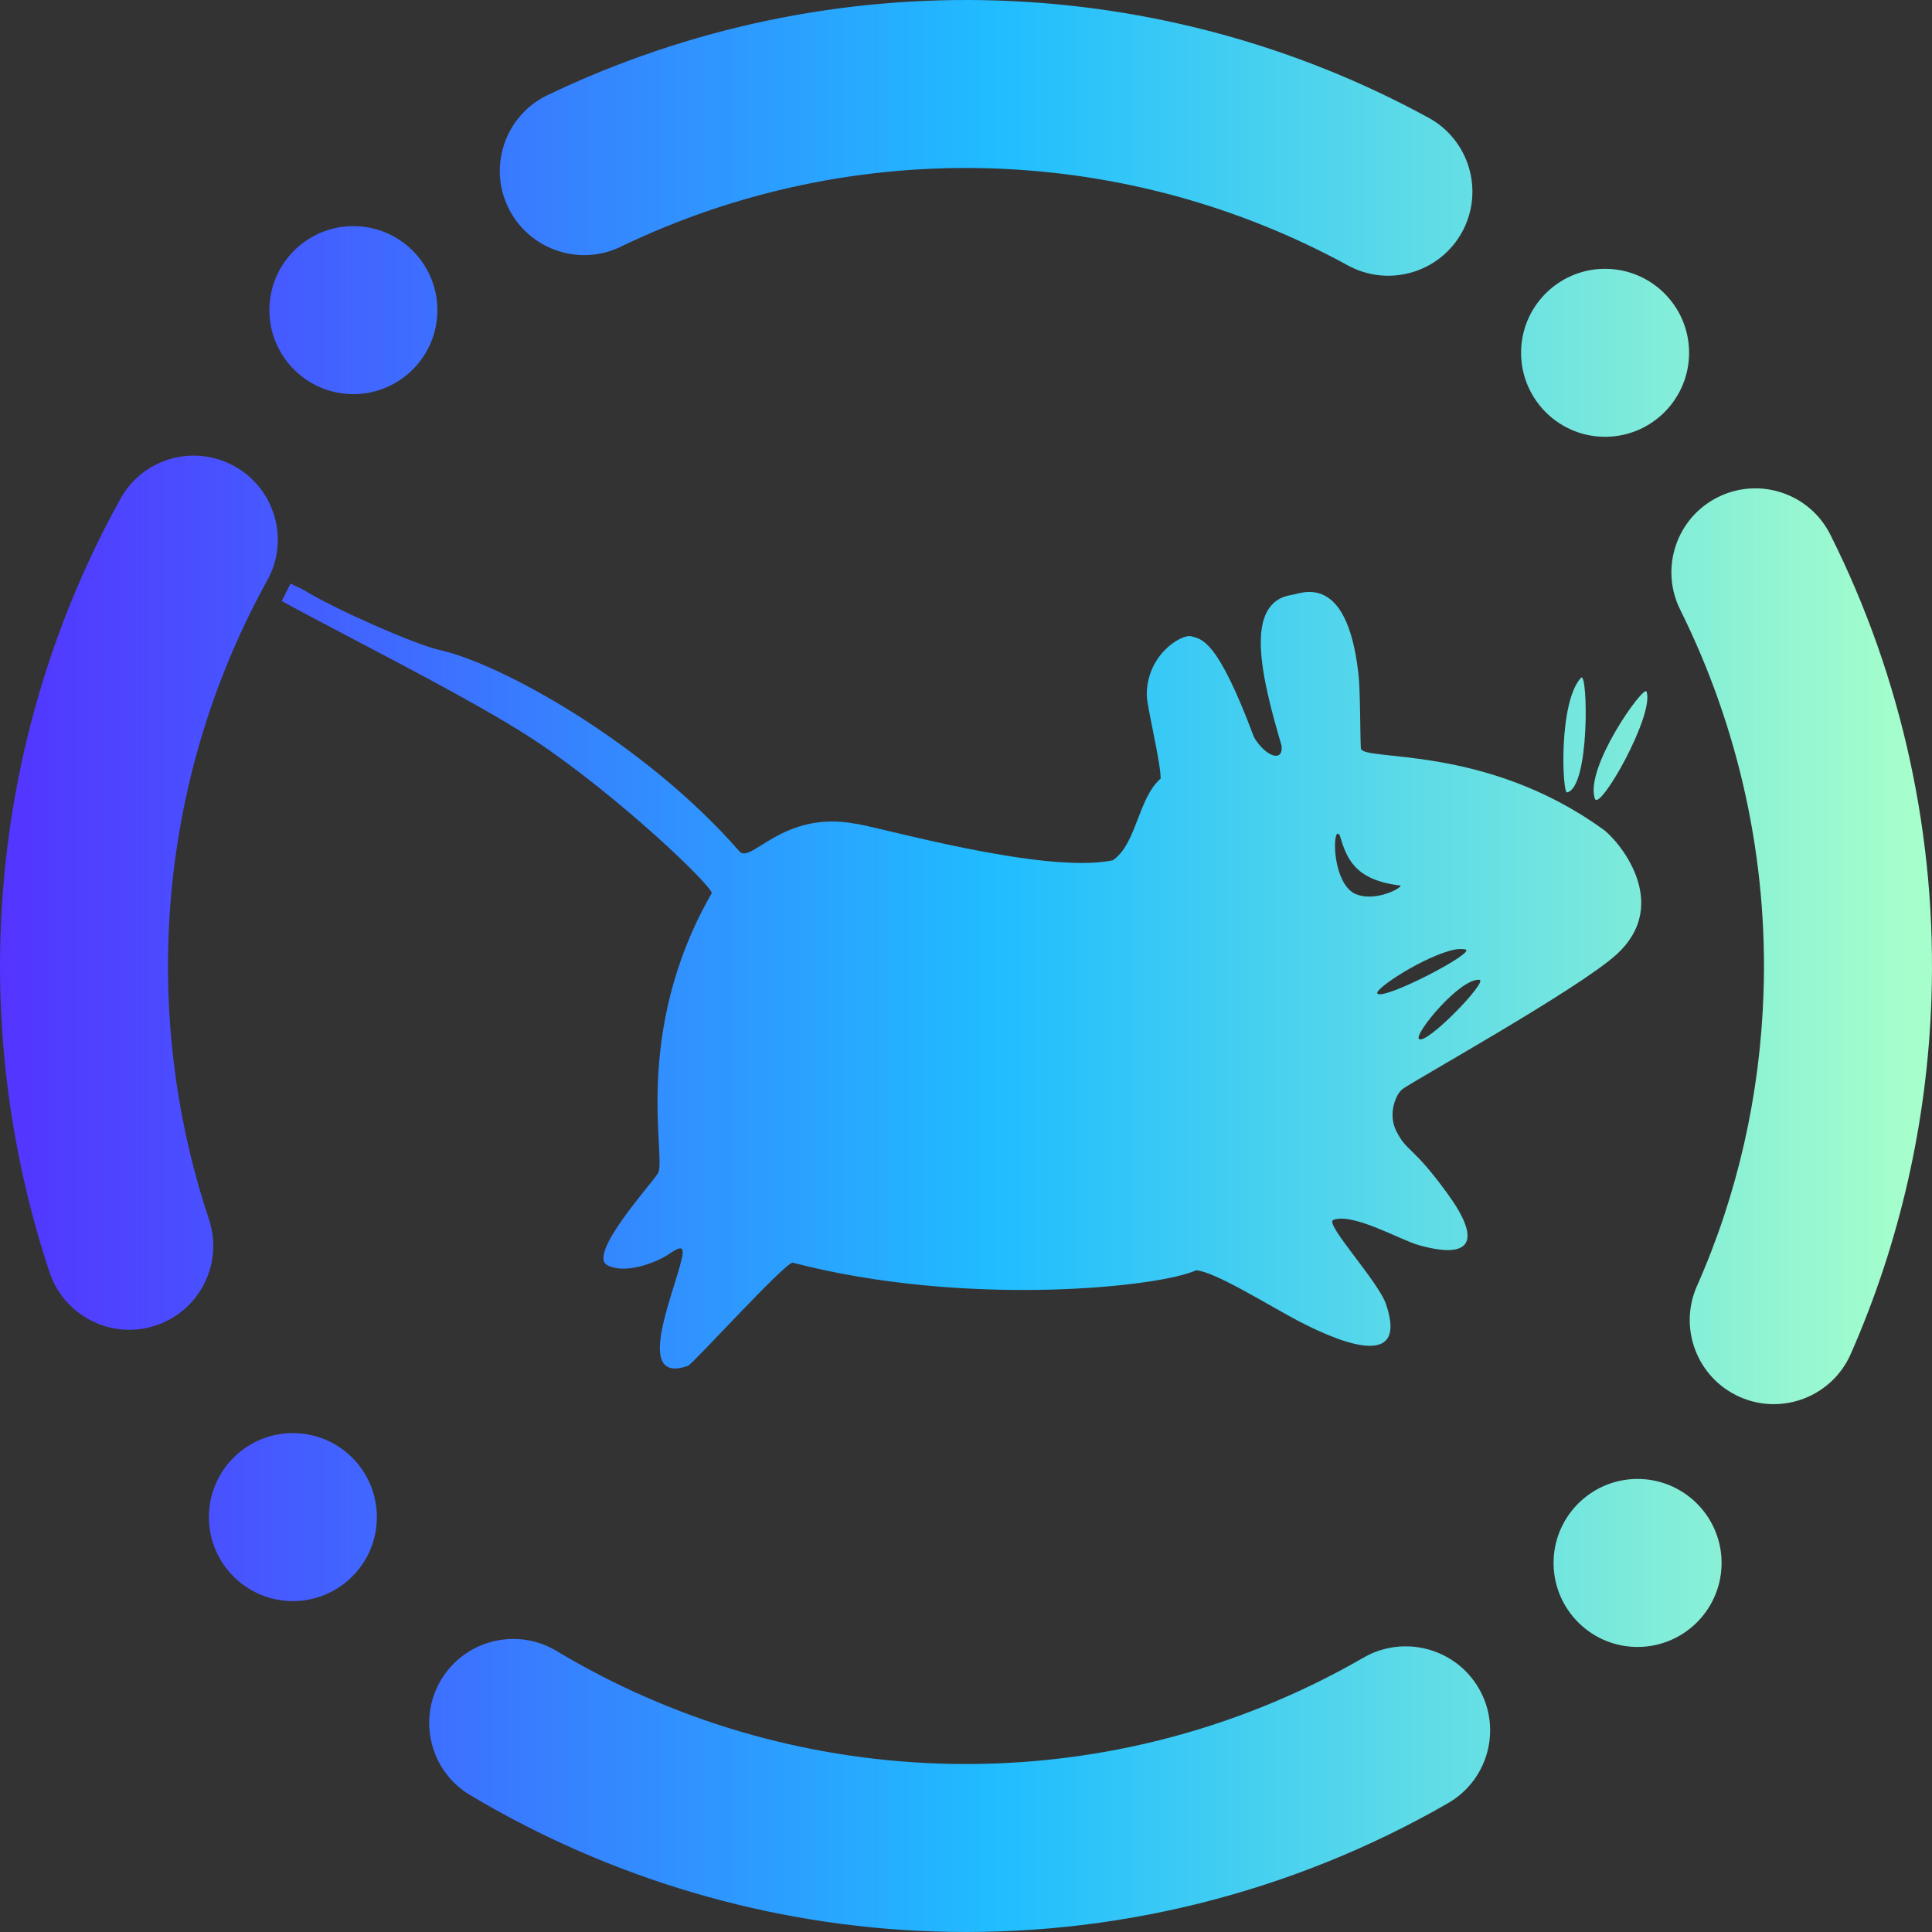 <?xml version="1.0" encoding="UTF-8" standalone="no"?><!-- Generator: Gravit.io --><svg xmlns="http://www.w3.org/2000/svg" xmlns:xlink="http://www.w3.org/1999/xlink" style="isolation:isolate" viewBox="0 0 48 48" width="48pt" height="48pt"><rect x="0" y="0" width="48" height="48" fill="#333333" stroke="none"/><linearGradient id="_lgradient_0" x1="0" y1="0.5" x2="1" y2="0.5" gradientTransform="matrix(48,0,0,48,0,0)" gradientUnits="userSpaceOnUse"><stop offset="0%" stop-opacity="1" style="stop-color:rgb(84,51,255)"/><stop offset="51.739%" stop-opacity="1" style="stop-color:rgb(32,189,255)"/><stop offset="98.261%" stop-opacity="1" style="stop-color:rgb(165,254,203)"/></linearGradient><path d=" M 33.886 41.178 L 33.886 41.178 C 34.885 40.607 36.165 40.953 36.742 41.949 L 36.742 41.949 C 37.319 42.945 36.976 44.223 35.976 44.799 L 35.976 44.799 C 32.089 47.037 27.656 48.139 23.182 47.986 C 19.125 47.848 15.166 46.679 11.677 44.597 L 11.677 44.597 C 10.689 44.005 10.368 42.721 10.96 41.733 L 10.96 41.733 C 11.553 40.745 12.836 40.424 13.825 41.016 L 13.825 41.016 C 16.7 42.743 19.966 43.7 23.324 43.815 C 27.027 43.941 30.68 43.032 33.886 41.178 L 33.886 41.178 L 33.886 41.178 L 33.886 41.178 L 33.886 41.178 L 33.886 41.178 L 33.886 41.178 L 33.886 41.178 Z  M 41.748 15.156 L 41.748 15.156 C 41.23 14.124 41.647 12.868 42.679 12.353 L 42.679 12.353 C 43.711 11.838 44.964 12.257 45.477 13.289 L 45.477 13.289 C 47.265 16.858 48.122 20.824 47.986 24.818 C 47.882 27.863 47.206 30.857 45.983 33.635 L 45.983 33.635 C 45.521 34.691 44.288 35.173 43.232 34.71 L 43.232 34.71 C 42.176 34.248 41.694 33.015 42.157 31.959 L 42.157 31.959 C 43.175 29.665 43.729 27.189 43.814 24.676 C 43.927 21.38 43.214 18.109 41.748 15.156 L 41.748 15.156 L 41.748 15.156 L 41.748 15.156 L 41.748 15.156 L 41.748 15.156 L 41.748 15.156 L 41.748 15.156 Z  M 15.411 6.135 L 15.411 6.135 C 14.374 6.63 13.126 6.19 12.625 5.153 L 12.625 5.153 C 12.125 4.116 12.56 2.867 13.597 2.367 L 13.597 2.367 C 17.089 0.69 20.938 -0.118 24.818 0.014 C 28.551 0.141 32.214 1.133 35.493 2.926 L 35.493 2.926 C 36.506 3.479 36.879 4.75 36.326 5.763 L 36.326 5.763 C 35.773 6.775 34.502 7.148 33.489 6.595 L 33.489 6.595 C 30.783 5.114 27.762 4.291 24.676 4.185 C 21.474 4.076 18.298 4.741 15.411 6.135 L 15.411 6.135 L 15.411 6.135 L 15.411 6.135 L 15.411 6.135 L 15.411 6.135 L 15.411 6.135 Z  M 5.19 30.291 L 5.19 30.291 C 5.557 31.381 4.967 32.564 3.874 32.93 L 3.874 32.93 C 2.781 33.296 1.596 32.703 1.23 31.608 L 1.23 31.608 C 0.331 28.894 -0.083 26.04 0.014 23.182 C 0.143 19.407 1.156 15.704 2.992 12.394 L 2.992 12.394 C 3.545 11.387 4.813 11.023 5.823 11.582 L 5.823 11.582 C 6.833 12.141 7.199 13.412 6.64 14.419 L 6.64 14.419 C 5.127 17.155 4.292 20.206 4.185 23.324 C 4.105 25.692 4.442 28.042 5.19 30.291 L 5.19 30.291 L 5.19 30.291 L 5.19 30.291 L 5.19 30.291 L 5.19 30.291 Z  M 41.964 8.836 C 41.924 9.988 40.958 10.89 39.807 10.851 C 38.656 10.812 37.753 9.845 37.792 8.694 C 37.831 7.543 38.798 6.64 39.949 6.68 C 41.1 6.719 42.003 7.685 41.964 8.836 L 41.964 8.836 L 41.964 8.836 L 41.964 8.836 L 41.964 8.836 Z  M 9.362 37.763 C 9.323 38.914 8.357 39.817 7.206 39.778 C 6.054 39.738 5.152 38.772 5.191 37.621 C 5.23 36.47 6.197 35.567 7.348 35.606 C 8.499 35.645 9.402 36.612 9.362 37.763 L 9.362 37.763 L 9.362 37.763 L 9.362 37.763 Z  M 42.771 38.902 C 42.81 37.751 41.907 36.785 40.756 36.745 C 39.605 36.706 38.639 37.609 38.599 38.76 C 38.56 39.911 39.463 40.878 40.614 40.917 C 41.765 40.956 42.732 40.053 42.771 38.902 L 42.771 38.902 L 42.771 38.902 Z  M 10.865 7.776 C 10.904 6.625 10.002 5.658 8.851 5.619 C 7.699 5.58 6.733 6.483 6.694 7.634 C 6.654 8.785 7.557 9.751 8.708 9.791 C 9.86 9.83 10.826 8.927 10.865 7.776 L 10.865 7.776 Z  M 39.28 16.839 C 38.717 17.444 38.815 19.706 38.932 19.687 C 39.506 19.57 39.452 16.657 39.28 16.839 L 39.28 16.839 Z  M 40.909 17.183 C 40.843 16.999 39.362 19.078 39.624 19.843 C 39.741 20.175 41.108 17.765 40.909 17.183 L 40.909 17.183 Z  M 33.218 20.718 C 33.238 20.698 33.261 20.726 33.284 20.749 C 33.456 21.319 33.647 21.862 34.78 21.999 C 34.913 22.015 34.151 22.46 33.628 22.187 C 33.151 21.898 33.108 20.847 33.218 20.718 L 33.218 20.718 Z  M 36.156 23.589 C 36.261 23.573 36.336 23.577 36.41 23.589 C 36.687 23.659 34.4 24.851 34.222 24.687 C 34.113 24.582 35.441 23.722 36.16 23.589 L 36.156 23.589 L 36.156 23.589 Z  M 36.754 24.343 C 36.992 24.363 35.43 25.98 35.254 25.812 C 35.125 25.695 36.266 24.304 36.754 24.343 L 36.754 24.343 Z  M 7.219 14.499 C 7.145 14.644 7.071 14.788 7 14.933 C 8.125 15.558 11.367 17.187 12.906 18.152 C 14.851 19.343 17.48 21.773 17.687 22.182 C 15.664 25.705 16.582 28.823 16.343 29.155 C 16.171 29.432 14.581 31.178 15.093 31.436 C 15.601 31.69 16.409 31.291 16.531 31.213 C 16.785 31.057 17.047 30.83 16.937 31.279 C 16.722 32.197 15.746 34.404 17.093 33.935 C 17.257 33.841 19.425 31.451 19.687 31.369 C 24 32.494 28.824 31.978 29.717 31.56 C 30.182 31.591 31.498 32.419 32.248 32.814 C 32.998 33.205 35.041 34.185 34.436 32.404 C 34.248 31.841 32.905 30.404 33.123 30.31 C 33.603 30.119 34.791 30.806 35.248 30.935 C 36.615 31.318 36.799 30.787 35.936 29.619 C 35.084 28.451 34.956 28.631 34.686 28.092 C 34.475 27.658 34.686 27.178 34.842 27.061 C 35.119 26.85 39.201 24.584 40.158 23.717 C 41.576 22.428 40.158 20.819 39.81 20.592 C 36.869 18.475 33.849 18.928 33.81 18.592 C 33.79 18.209 33.798 17.104 33.747 16.721 C 33.454 14.127 32.255 14.78 32.091 14.78 C 30.892 14.968 31.333 16.803 31.841 18.53 C 31.88 18.971 31.423 18.776 31.153 18.311 C 30.231 15.838 29.844 15.881 29.59 15.807 C 29.344 15.752 28.477 16.28 28.492 17.28 C 28.496 17.565 28.836 18.925 28.836 19.343 C 28.27 19.839 28.242 20.964 27.648 21.374 C 25.918 21.733 21.761 20.519 21.242 20.464 C 19.445 20.128 18.66 21.476 18.371 21.152 C 16.039 18.48 12.476 16.496 10.933 16.152 C 10.335 16.023 8.316 15.132 7.589 14.683 C 7.472 14.613 7.339 14.562 7.21 14.495 L 7.219 14.499 L 7.219 14.499 Z " fill-rule="evenodd" fill="url(#_lgradient_0)"/></svg>